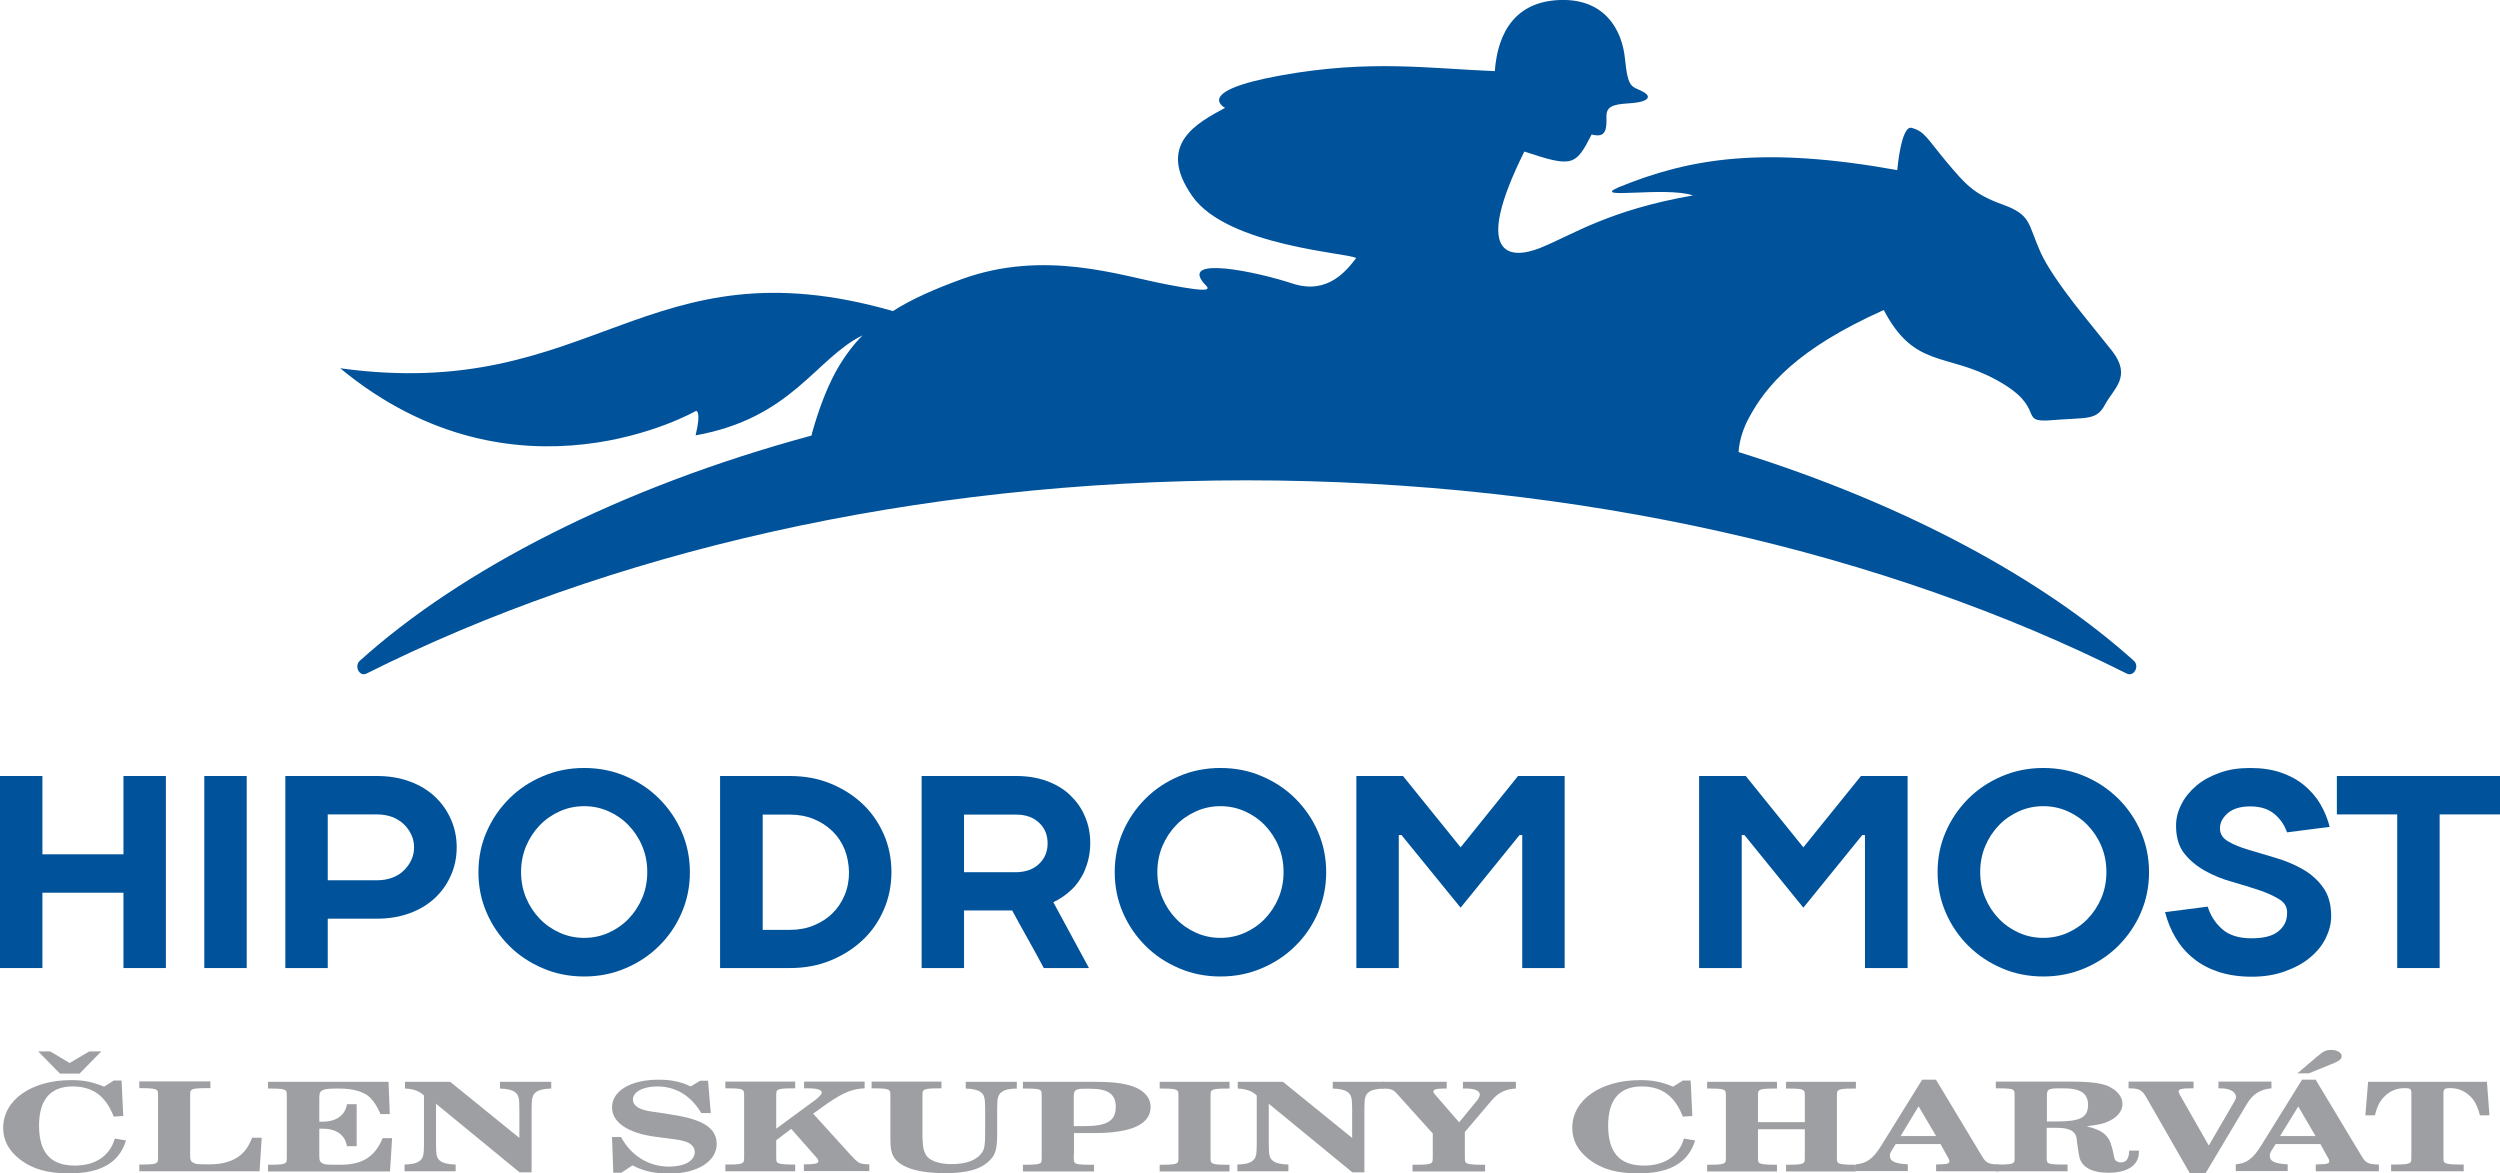 <?xml version="1.0" encoding="utf-8"?>
<!-- Generator: Adobe Illustrator 23.0.1, SVG Export Plug-In . SVG Version: 6.00 Build 0)  -->
<svg version="1.1" id="Vrstva_1" xmlns="http://www.w3.org/2000/svg" xmlns:xlink="http://www.w3.org/1999/xlink" x="0px" y="0px"
	 viewBox="0 0 118.46 55.59" style="enable-background:new 0 0 118.46 55.59;" xml:space="preserve">
<style type="text/css">
	.st0{fill:#00539B;}
	.st1{fill:#9D9FA2;}
</style>
<polygon class="st0" points="2.01,36.77 2.01,40.48 5.85,40.48 5.85,36.77 7.86,36.77 7.86,45.87 5.85,45.87 5.85,42.3 2.01,42.3 
	2.01,45.87 0,45.87 0,36.77 "/>
<rect x="9.68" y="36.77" class="st0" width="2.01" height="9.1"/>
<g>
	<path class="st0" d="M21.37,41.47c-0.18,0.41-0.43,0.77-0.76,1.08c-0.33,0.31-0.73,0.55-1.19,0.72c-0.46,0.17-0.98,0.26-1.55,0.26
		h-2.34v2.34h-2.01v-9.1h4.35c0.57,0,1.09,0.09,1.55,0.26c0.46,0.17,0.86,0.41,1.19,0.72c0.33,0.31,0.58,0.67,0.76,1.08
		c0.18,0.41,0.27,0.85,0.27,1.32C21.64,40.62,21.55,41.06,21.37,41.47 M19.49,39.55c-0.09-0.19-0.21-0.36-0.36-0.5
		c-0.15-0.14-0.34-0.26-0.55-0.34c-0.22-0.08-0.46-0.12-0.71-0.12h-2.34v3.12h2.34c0.26,0,0.5-0.04,0.71-0.12
		c0.22-0.08,0.4-0.19,0.55-0.34c0.15-0.14,0.27-0.31,0.36-0.5c0.09-0.19,0.13-0.39,0.13-0.6C19.62,39.94,19.58,39.74,19.49,39.55"/>
	<path class="st0" d="M32.3,43.25c-0.26,0.6-0.61,1.12-1.07,1.57c-0.45,0.45-0.98,0.8-1.59,1.06c-0.61,0.26-1.26,0.39-1.96,0.39
		c-0.7,0-1.36-0.13-1.96-0.39c-0.61-0.26-1.14-0.61-1.59-1.06c-0.45-0.45-0.81-0.97-1.07-1.57c-0.26-0.6-0.39-1.24-0.39-1.92
		c0-0.69,0.13-1.33,0.39-1.92c0.26-0.6,0.62-1.12,1.07-1.57c0.45-0.45,0.98-0.8,1.59-1.06c0.61-0.26,1.26-0.39,1.96-0.39
		c0.7,0,1.36,0.13,1.96,0.39c0.61,0.26,1.14,0.61,1.59,1.06c0.45,0.45,0.81,0.97,1.07,1.57c0.26,0.6,0.39,1.24,0.39,1.92
		C32.69,42.01,32.56,42.65,32.3,43.25 M24.93,42.55c0.16,0.38,0.38,0.71,0.65,0.99c0.27,0.28,0.59,0.5,0.95,0.66
		c0.36,0.16,0.74,0.24,1.15,0.24c0.41,0,0.79-0.08,1.15-0.24c0.36-0.16,0.68-0.38,0.95-0.66c0.27-0.28,0.49-0.61,0.65-0.99
		c0.16-0.38,0.24-0.79,0.24-1.23c0-0.44-0.08-0.85-0.24-1.23c-0.16-0.38-0.38-0.71-0.65-0.99c-0.27-0.28-0.59-0.5-0.95-0.66
		c-0.36-0.16-0.74-0.24-1.15-0.24c-0.41,0-0.79,0.08-1.15,0.24c-0.36,0.16-0.68,0.38-0.95,0.66c-0.27,0.28-0.49,0.61-0.65,0.99
		c-0.16,0.38-0.24,0.79-0.24,1.23C24.69,41.76,24.77,42.17,24.93,42.55"/>
	<path class="st0" d="M41.88,43.1c-0.24,0.56-0.57,1.04-1,1.44c-0.43,0.41-0.94,0.73-1.52,0.97c-0.58,0.24-1.23,0.36-1.93,0.36
		h-3.31v-9.1h3.31c0.7,0,1.35,0.12,1.93,0.36c0.58,0.24,1.09,0.56,1.52,0.97c0.43,0.41,0.76,0.89,1,1.44
		c0.24,0.55,0.36,1.15,0.36,1.78C42.24,41.95,42.12,42.55,41.88,43.1 M40.02,40.24c-0.14-0.33-0.33-0.62-0.58-0.86
		c-0.25-0.24-0.54-0.43-0.88-0.57c-0.34-0.14-0.72-0.21-1.12-0.21h-1.3v5.46h1.3c0.41,0,0.78-0.07,1.12-0.21
		c0.34-0.14,0.64-0.33,0.88-0.57c0.25-0.24,0.44-0.53,0.58-0.86c0.14-0.33,0.21-0.7,0.21-1.09C40.22,40.93,40.15,40.57,40.02,40.24"
		/>
	<path class="st0" d="M45.68,45.87h-2.01v-9.1h4.48c0.54,0,1.02,0.08,1.46,0.24c0.43,0.16,0.8,0.38,1.1,0.67
		c0.3,0.29,0.54,0.62,0.7,1.01c0.17,0.39,0.25,0.81,0.25,1.26c0,0.27-0.03,0.51-0.08,0.73c-0.05,0.22-0.12,0.42-0.2,0.61
		c-0.08,0.18-0.18,0.34-0.28,0.49c-0.1,0.14-0.21,0.27-0.32,0.37c-0.26,0.25-0.55,0.45-0.87,0.6l1.69,3.12h-2.14
		c-0.25-0.47-0.5-0.92-0.75-1.37c-0.25-0.44-0.5-0.9-0.75-1.36h-2.28V45.87z M49.24,40.93c0.27-0.26,0.4-0.58,0.4-0.97
		c0-0.39-0.13-0.72-0.4-0.97c-0.27-0.26-0.63-0.39-1.09-0.39h-2.47v2.73h2.47C48.61,41.32,48.97,41.19,49.24,40.93"/>
	<path class="st0" d="M62.45,43.25c-0.26,0.6-0.61,1.12-1.07,1.57c-0.45,0.45-0.98,0.8-1.59,1.06c-0.61,0.26-1.26,0.39-1.96,0.39
		c-0.7,0-1.36-0.13-1.96-0.39c-0.61-0.26-1.14-0.61-1.59-1.06c-0.45-0.45-0.81-0.97-1.07-1.57c-0.26-0.6-0.39-1.24-0.39-1.92
		c0-0.69,0.13-1.33,0.39-1.92c0.26-0.6,0.62-1.12,1.07-1.57c0.45-0.45,0.98-0.8,1.59-1.06c0.6-0.26,1.26-0.39,1.96-0.39
		c0.7,0,1.36,0.13,1.96,0.39c0.61,0.26,1.14,0.61,1.59,1.06c0.45,0.45,0.81,0.97,1.07,1.57c0.26,0.6,0.39,1.24,0.39,1.92
		C62.84,42.01,62.71,42.65,62.45,43.25 M55.08,42.55c0.16,0.38,0.38,0.71,0.65,0.99c0.27,0.28,0.59,0.5,0.95,0.66
		c0.36,0.16,0.74,0.24,1.15,0.24c0.41,0,0.79-0.08,1.15-0.24c0.36-0.16,0.68-0.38,0.95-0.66c0.27-0.28,0.49-0.61,0.65-0.99
		c0.16-0.38,0.24-0.79,0.24-1.23c0-0.44-0.08-0.85-0.24-1.23c-0.16-0.38-0.38-0.71-0.65-0.99c-0.27-0.28-0.59-0.5-0.95-0.66
		c-0.36-0.16-0.74-0.24-1.15-0.24c-0.41,0-0.79,0.08-1.15,0.24c-0.36,0.16-0.68,0.38-0.95,0.66c-0.27,0.28-0.49,0.61-0.65,0.99
		c-0.16,0.38-0.24,0.79-0.24,1.23C54.84,41.76,54.92,42.17,55.08,42.55"/>
	<polygon class="st0" points="66.28,39.57 66.28,45.87 64.27,45.87 64.27,36.77 66.48,36.77 69.21,40.15 71.93,36.77 74.14,36.77 
		74.14,45.87 72.13,45.87 72.13,39.57 72,39.57 69.21,43.01 66.41,39.57 	"/>
	<polygon class="st0" points="82.53,39.57 82.53,45.87 80.51,45.87 80.51,36.77 82.72,36.77 85.45,40.15 88.18,36.77 90.39,36.77 
		90.39,45.87 88.37,45.87 88.37,39.57 88.24,39.57 85.45,43.01 82.66,39.57 	"/>
	<path class="st0" d="M101.44,43.25c-0.26,0.6-0.62,1.12-1.07,1.57c-0.45,0.45-0.98,0.8-1.59,1.06c-0.61,0.26-1.26,0.39-1.96,0.39
		c-0.7,0-1.36-0.13-1.96-0.39c-0.61-0.26-1.13-0.61-1.59-1.06c-0.45-0.45-0.81-0.97-1.07-1.57c-0.26-0.6-0.39-1.24-0.39-1.92
		c0-0.69,0.13-1.33,0.39-1.92c0.26-0.6,0.62-1.12,1.07-1.57c0.45-0.45,0.98-0.8,1.59-1.06c0.61-0.26,1.26-0.39,1.96-0.39
		c0.7,0,1.36,0.13,1.96,0.39c0.61,0.26,1.13,0.61,1.59,1.06c0.45,0.45,0.81,0.97,1.07,1.57c0.26,0.6,0.39,1.24,0.39,1.92
		C101.83,42.01,101.7,42.65,101.44,43.25 M94.07,42.55c0.16,0.38,0.38,0.71,0.65,0.99c0.27,0.28,0.59,0.5,0.95,0.66
		c0.36,0.16,0.74,0.24,1.15,0.24c0.41,0,0.79-0.08,1.15-0.24c0.36-0.16,0.68-0.38,0.95-0.66c0.27-0.28,0.49-0.61,0.65-0.99
		c0.16-0.38,0.24-0.79,0.24-1.23c0-0.44-0.08-0.85-0.24-1.23c-0.16-0.38-0.38-0.71-0.65-0.99c-0.27-0.28-0.59-0.5-0.95-0.66
		c-0.36-0.16-0.74-0.24-1.15-0.24c-0.41,0-0.79,0.08-1.15,0.24c-0.36,0.16-0.68,0.38-0.95,0.66c-0.27,0.28-0.49,0.61-0.65,0.99
		c-0.16,0.38-0.24,0.79-0.24,1.23C93.83,41.76,93.91,42.17,94.07,42.55"/>
	<path class="st0" d="M108,42.61c-0.26-0.16-0.59-0.31-0.98-0.44c-0.39-0.13-0.81-0.26-1.27-0.39c-0.46-0.13-0.88-0.3-1.27-0.52
		c-0.39-0.22-0.72-0.49-0.98-0.82c-0.26-0.33-0.39-0.77-0.39-1.32c0-0.34,0.08-0.67,0.25-1c0.16-0.33,0.4-0.62,0.7-0.88
		c0.3-0.26,0.67-0.46,1.11-0.62c0.43-0.16,0.92-0.23,1.45-0.23c0.54,0,1.02,0.07,1.44,0.21c0.42,0.14,0.79,0.34,1.11,0.6
		c0.31,0.26,0.57,0.55,0.77,0.89c0.2,0.34,0.35,0.7,0.45,1.09l-2.02,0.26c-0.13-0.36-0.33-0.65-0.61-0.88
		c-0.28-0.23-0.66-0.35-1.14-0.35c-0.46,0-0.81,0.11-1.06,0.32c-0.25,0.22-0.37,0.46-0.37,0.72c0,0.26,0.13,0.47,0.39,0.62
		c0.26,0.15,0.59,0.29,0.98,0.4c0.39,0.12,0.81,0.24,1.27,0.38c0.45,0.13,0.88,0.31,1.27,0.53c0.39,0.22,0.72,0.51,0.97,0.86
		c0.26,0.35,0.39,0.81,0.39,1.37c0,0.36-0.09,0.7-0.26,1.05c-0.17,0.34-0.42,0.65-0.75,0.92c-0.32,0.27-0.72,0.48-1.19,0.65
		c-0.47,0.17-0.99,0.25-1.57,0.25c-0.59,0-1.11-0.08-1.57-0.23c-0.45-0.15-0.85-0.36-1.19-0.64c-0.34-0.27-0.62-0.6-0.84-0.97
		c-0.22-0.37-0.39-0.78-0.5-1.22l2.02-0.26c0.13,0.42,0.36,0.78,0.69,1.07c0.33,0.29,0.8,0.43,1.38,0.43c0.59,0,1.02-0.11,1.29-0.34
		c0.27-0.23,0.4-0.5,0.4-0.83C108.39,42.99,108.26,42.77,108,42.61"/>
	<polygon class="st0" points="110.73,36.77 118.46,36.77 118.46,38.59 115.6,38.59 115.6,45.87 113.59,45.87 113.59,38.59 
		110.73,38.59 	"/>
	<path class="st1" d="M5.84,52.88l-0.45,0.03c-0.38-0.98-1-1.43-1.95-1.43c-1.05,0-1.59,0.63-1.59,1.85c0,1.29,0.55,1.9,1.7,1.9
		c0.98,0,1.66-0.47,1.89-1.28l0.53,0.09c-0.32,1.05-1.19,1.56-2.7,1.56c-1,0-1.72-0.2-2.31-0.65c-0.54-0.42-0.81-0.9-0.81-1.51
		c0-1.32,1.34-2.26,3.22-2.26c0.6,0,1,0.08,1.56,0.31l0.46-0.29h0.37L5.84,52.88z M3.77,50.87H2.84l-1.03-1.05h0.57l0.92,0.55
		l0.93-0.55H4.8L3.77,50.87z"/>
	<path class="st1" d="M12.4,53.92l-0.1,1.58H6.6v-0.32h0.13c0.44,0,0.62-0.02,0.7-0.09c0.06-0.05,0.06-0.07,0.06-0.45v-2.55
		c0-0.37,0-0.39-0.06-0.44c-0.08-0.06-0.26-0.09-0.7-0.09H6.6v-0.32h3.37v0.32H9.78c-0.45,0-0.63,0.02-0.71,0.09
		c-0.06,0.05-0.06,0.07-0.06,0.44v2.67c0,0.19,0.02,0.26,0.14,0.33c0.1,0.07,0.21,0.08,0.63,0.08h0.18c0.6,0,1.09-0.15,1.44-0.44
		c0.23-0.19,0.38-0.42,0.55-0.82H12.4z"/>
	<path class="st1" d="M18.47,52.79h-0.44c-0.13-0.31-0.31-0.6-0.49-0.78c-0.29-0.28-0.81-0.43-1.44-0.43h-0.24
		c-0.35,0-0.55,0.04-0.65,0.13c-0.07,0.07-0.08,0.14-0.08,0.38v1.06h0.14c0.66,0,1.08-0.29,1.17-0.83h0.46v1.99h-0.46
		c-0.09-0.54-0.51-0.83-1.17-0.83h-0.14v1.3c0,0.19,0.02,0.26,0.13,0.33c0.1,0.07,0.21,0.08,0.63,0.08h0.25
		c1.03,0,1.63-0.38,1.99-1.26h0.45l-0.1,1.58h-5.78v-0.32h0.13c0.44,0,0.62-0.02,0.7-0.09c0.06-0.05,0.06-0.07,0.06-0.44v-2.55
		c0-0.37,0-0.39-0.06-0.44c-0.08-0.07-0.26-0.09-0.7-0.09h-0.13v-0.32h5.71L18.47,52.79z"/>
	<path class="st1" d="M24.61,53.92v-1.38c0-0.52-0.04-0.67-0.22-0.8c-0.14-0.1-0.37-0.15-0.7-0.16v-0.32h2.43v0.32
		c-0.34,0.01-0.58,0.06-0.71,0.16c-0.18,0.13-0.22,0.28-0.22,0.8v3.01h-0.57l-3.96-3.25v1.93c0,0.52,0.04,0.67,0.22,0.79
		c0.14,0.1,0.35,0.15,0.71,0.16v0.32h-2.42v-0.32c0.37-0.01,0.56-0.06,0.7-0.16c0.18-0.13,0.22-0.28,0.22-0.79v-2.32
		c-0.21-0.21-0.52-0.32-0.9-0.33v-0.32h2.14L24.61,53.92z"/>
	<path class="st1" d="M33.68,52.74h-0.45c-0.5-0.83-1.21-1.26-2.09-1.26c-0.67,0-1.15,0.26-1.15,0.62c0,0.24,0.2,0.41,0.58,0.51
		c0.21,0.05,0.21,0.05,0.87,0.14l0.41,0.07c1.47,0.22,2.11,0.64,2.11,1.39c0,0.82-0.92,1.4-2.25,1.4c-0.68,0-1.23-0.12-1.74-0.39
		l-0.53,0.35h-0.38L29,53.88h0.43c0.47,0.88,1.31,1.4,2.27,1.4c0.74,0,1.22-0.28,1.22-0.69c0-0.21-0.14-0.38-0.37-0.47
		c-0.2-0.08-0.37-0.11-0.92-0.18l-0.53-0.07c-1.34-0.17-2.1-0.68-2.1-1.4c0-0.78,0.89-1.31,2.2-1.31c0.6,0,1.05,0.09,1.53,0.32
		l0.44-0.27h0.38L33.68,52.74z"/>
	<path class="st1" d="M36.78,54.03v0.62c0,0.37,0,0.39,0.06,0.44c0.08,0.06,0.26,0.09,0.71,0.09h0.13v0.32h-3.31v-0.32h0.13
		c0.44,0,0.62-0.02,0.7-0.09c0.06-0.05,0.06-0.07,0.06-0.44v-2.55c0-0.37,0-0.39-0.06-0.44c-0.08-0.07-0.25-0.09-0.7-0.09h-0.13
		v-0.32h3.31v0.32h-0.13c-0.44,0-0.63,0.02-0.71,0.09c-0.06,0.05-0.06,0.07-0.06,0.44v1.38l1.88-1.38c0.15-0.12,0.28-0.26,0.28-0.32
		c0-0.14-0.22-0.21-0.64-0.21h-0.2v-0.32h2.87v0.32c-0.56,0.02-0.99,0.19-1.73,0.69l-0.71,0.51l1.77,1.95
		c0.39,0.42,0.43,0.44,0.89,0.45v0.32h-3.1v-0.32h0.11c0.39,0,0.58-0.04,0.58-0.14c0-0.05-0.03-0.11-0.1-0.19l-1.19-1.35
		L36.78,54.03z"/>
	<path class="st1" d="M43.72,53.99c0,0.43,0.09,0.72,0.28,0.88c0.24,0.19,0.6,0.29,1.09,0.29c0.71,0,1.2-0.19,1.45-0.56
		c0.11-0.16,0.14-0.39,0.14-0.88v-1.18c0-0.52-0.04-0.67-0.22-0.8c-0.14-0.1-0.37-0.15-0.7-0.16v-0.32h2.42v0.32
		c-0.34,0-0.58,0.06-0.71,0.16c-0.18,0.13-0.22,0.28-0.22,0.8v1.18c0,0.69-0.07,0.96-0.31,1.22c-0.42,0.45-1.07,0.65-2.16,0.65
		c-1.2,0-2.02-0.24-2.37-0.68c-0.16-0.21-0.22-0.45-0.22-0.95v-1.86c0-0.37,0-0.39-0.06-0.44c-0.08-0.07-0.26-0.09-0.7-0.09H41.3
		v-0.32h3.31v0.32h-0.13c-0.44,0-0.63,0.02-0.71,0.09c-0.06,0.05-0.06,0.07-0.06,0.44V53.99z"/>
	<path class="st1" d="M50.88,54.66c0,0.38,0,0.39,0.06,0.45c0.08,0.06,0.26,0.08,0.71,0.08h0.19v0.32h-3.37v-0.32h0.13
		c0.44,0,0.62-0.02,0.7-0.08c0.06-0.05,0.06-0.07,0.06-0.45v-2.55c0-0.38,0-0.39-0.06-0.45c-0.08-0.06-0.25-0.08-0.7-0.08h-0.13
		v-0.32h3.38c0.85,0,1.35,0.06,1.81,0.21c0.54,0.18,0.86,0.54,0.86,0.98c0,0.82-0.9,1.24-2.68,1.24h-0.95V54.66z M51.37,53.36
		c1.1,0,1.5-0.25,1.5-0.92c0-0.59-0.37-0.85-1.18-0.85h-0.34c-0.38,0-0.47,0.07-0.47,0.35v1.42H51.37z"/>
	<path class="st1" d="M55.84,52.11c0-0.37,0-0.39-0.06-0.44c-0.08-0.07-0.26-0.09-0.7-0.09h-0.13v-0.32h3.31v0.32h-0.13
		c-0.44,0-0.63,0.02-0.71,0.09c-0.06,0.05-0.06,0.06-0.06,0.44v2.55c0,0.38,0,0.39,0.06,0.44c0.08,0.07,0.26,0.09,0.71,0.09h0.13
		v0.32h-3.31v-0.32h0.13c0.44,0,0.62-0.02,0.7-0.09c0.06-0.05,0.06-0.07,0.06-0.44V52.11z"/>
	<path class="st1" d="M64.07,53.92v-1.38c0-0.52-0.04-0.67-0.22-0.8c-0.14-0.1-0.37-0.15-0.7-0.16v-0.32h2.43v0.32
		c-0.34,0.01-0.58,0.06-0.71,0.16c-0.18,0.13-0.22,0.28-0.22,0.8v3.01h-0.57l-3.96-3.25v1.93c0,0.52,0.04,0.67,0.22,0.79
		c0.14,0.1,0.35,0.15,0.71,0.16v0.32h-2.42v-0.32c0.37-0.01,0.56-0.06,0.7-0.16c0.18-0.13,0.22-0.28,0.22-0.79v-2.32
		c-0.21-0.21-0.52-0.32-0.9-0.33v-0.32h2.14L64.07,53.92z"/>
	<path class="st1" d="M70,52.13c0.07-0.09,0.12-0.2,0.12-0.27c0-0.17-0.25-0.28-0.62-0.28h-0.18v-0.32h2.51v0.32
		c-0.48,0.02-0.82,0.18-1.14,0.55l-1.28,1.51v1.02c0,0.37,0,0.39,0.06,0.44c0.08,0.06,0.25,0.09,0.71,0.09h0.19v0.32h-3.44v-0.32
		h0.19c0.45,0,0.63-0.02,0.71-0.09c0.06-0.05,0.06-0.08,0.06-0.44v-0.95l-1.73-1.92c-0.16-0.17-0.29-0.21-0.67-0.21v-0.32h3.06v0.32
		H68.4c-0.32,0-0.48,0.04-0.48,0.13c0,0.05,0.02,0.09,0.1,0.18l1.12,1.29L70,52.13z"/>
	<path class="st1" d="M80.19,52.88l-0.45,0.03c-0.38-0.98-1-1.43-1.95-1.43c-1.05,0-1.59,0.63-1.59,1.85c0,1.29,0.55,1.9,1.7,1.9
		c0.98,0,1.66-0.46,1.89-1.28l0.53,0.09c-0.32,1.05-1.19,1.56-2.7,1.56c-1,0-1.72-0.2-2.31-0.65c-0.54-0.42-0.81-0.9-0.81-1.51
		c0-1.32,1.34-2.26,3.22-2.26c0.6,0,1,0.08,1.56,0.31l0.46-0.29h0.37L80.19,52.88z"/>
	<path class="st1" d="M83.3,53.51v1.15c0,0.38,0,0.39,0.06,0.44c0.08,0.06,0.26,0.09,0.71,0.09h0.13v0.32h-3.31v-0.32h0.13
		c0.44,0,0.62-0.02,0.7-0.09c0.06-0.05,0.06-0.07,0.06-0.44v-2.54c0-0.38,0-0.4-0.06-0.45c-0.08-0.07-0.25-0.09-0.7-0.09h-0.13
		v-0.32h3.31v0.32h-0.13c-0.44,0-0.63,0.02-0.71,0.09c-0.06,0.05-0.06,0.07-0.06,0.45v1.05h2.22v-1.05c0-0.37,0-0.4-0.06-0.45
		c-0.08-0.07-0.26-0.09-0.7-0.09h-0.13v-0.32h3.31v0.32h-0.13c-0.44,0-0.63,0.02-0.71,0.09c-0.06,0.05-0.06,0.07-0.06,0.45v2.54
		c0,0.38,0,0.39,0.06,0.44c0.08,0.06,0.26,0.09,0.71,0.09h0.13v0.32h-3.31v-0.32h0.13c0.44,0,0.62-0.02,0.7-0.09
		c0.06-0.05,0.06-0.07,0.06-0.44v-1.15H83.3z"/>
	<path class="st1" d="M91.74,51.17l2.19,3.64c0.18,0.3,0.31,0.36,0.8,0.37v0.32h-2.99v-0.32l0.14-0.01c0.38,0,0.49-0.04,0.49-0.14
		c0-0.05-0.03-0.14-0.1-0.24l-0.32-0.58h-2.12l-0.14,0.22c-0.11,0.17-0.14,0.23-0.14,0.33c0,0.27,0.24,0.38,0.85,0.41v0.32h-2.46
		v-0.32c0.5-0.04,0.82-0.26,1.21-0.9l1.93-3.11H91.74z M90.06,53.83h1.68l-0.83-1.41L90.06,53.83z"/>
	<path class="st1" d="M96.98,54.65c0,0.38,0,0.39,0.06,0.45c0.08,0.06,0.26,0.08,0.71,0.08h0.22v0.32h-3.4v-0.32h0.13
		c0.44,0,0.62-0.02,0.7-0.08c0.06-0.05,0.06-0.07,0.06-0.45v-2.55c0-0.38,0-0.39-0.06-0.45c-0.08-0.06-0.25-0.08-0.7-0.08h-0.13
		v-0.32h3.63c0.78,0,1.35,0.07,1.68,0.21c0.44,0.2,0.69,0.5,0.69,0.85c0,0.38-0.3,0.7-0.82,0.89c-0.21,0.07-0.43,0.11-0.88,0.17
		c0.74,0.17,1.06,0.43,1.19,0.96l0.06,0.22c0.02,0.08,0.03,0.14,0.03,0.16c0.04,0.19,0.05,0.23,0.1,0.28
		c0.05,0.05,0.15,0.09,0.25,0.09c0.26,0,0.38-0.19,0.39-0.56h0.46v0.07c0,0.62-0.53,0.98-1.45,0.98c-0.74,0-1.22-0.24-1.36-0.7
		c-0.02-0.09-0.07-0.34-0.12-0.73c-0.03-0.33-0.07-0.41-0.2-0.52c-0.15-0.12-0.39-0.18-0.76-0.18h-0.48V54.65z M97.45,53.14
		c1.13,0,1.49-0.19,1.49-0.79c0-0.54-0.36-0.78-1.15-0.78h-0.2c-0.54,0-0.6,0.04-0.6,0.38v1.19H97.45z"/>
	<path class="st1" d="M105.87,52.2c0.05-0.09,0.08-0.16,0.08-0.22c0-0.14-0.11-0.27-0.3-0.34c-0.12-0.05-0.25-0.07-0.53-0.07v-0.32
		h2.51v0.32c-0.52,0.04-0.9,0.28-1.17,0.75l-1.95,3.27h-0.75l-2.07-3.61c-0.2-0.34-0.33-0.41-0.83-0.41v-0.32h3.08v0.32h-0.18
		c-0.38,0-0.53,0.04-0.53,0.15c0,0.03,0.03,0.1,0.08,0.19l1.35,2.37L105.87,52.2z"/>
	<path class="st1" d="M109.73,51.17l2.19,3.64c0.18,0.3,0.31,0.36,0.8,0.37v0.32h-2.99v-0.32l0.15-0.01c0.38,0,0.49-0.04,0.49-0.14
		c0-0.05-0.03-0.14-0.1-0.24l-0.32-0.58h-2.12l-0.14,0.22c-0.11,0.17-0.14,0.24-0.14,0.33c0,0.27,0.24,0.38,0.85,0.41v0.32h-2.46
		v-0.32c0.5-0.04,0.82-0.26,1.21-0.9l1.93-3.11H109.73z M108.04,53.83h1.68l-0.82-1.4L108.04,53.83z M109.81,50.05
		c0.3-0.25,0.4-0.3,0.66-0.3c0.27,0,0.49,0.13,0.49,0.29c0,0.12-0.1,0.22-0.31,0.31l-1.25,0.51h-0.54L109.81,50.05z"/>
	<path class="st1" d="M117.96,52.85h-0.45c-0.13-0.48-0.26-0.72-0.5-0.94c-0.27-0.24-0.55-0.35-0.92-0.35
		c-0.25,0-0.31,0.04-0.31,0.24v2.85c0,0.37,0,0.39,0.06,0.44c0.08,0.06,0.26,0.09,0.71,0.09h0.19v0.32h-3.44v-0.32h0.19
		c0.45,0,0.63-0.02,0.71-0.09c0.06-0.05,0.06-0.07,0.06-0.44v-2.85c0-0.2-0.05-0.24-0.31-0.24c-0.39,0-0.71,0.13-0.99,0.42
		c-0.2,0.21-0.32,0.44-0.43,0.87h-0.45l0.13-1.59h5.63L117.96,52.85z"/>
	<path class="st0" d="M101.11,31.31c-4.29-3.86-10.81-7.42-18.73-9.89c0.04-0.63,0.27-1.21,0.48-1.6c0.82-1.54,2.29-3.29,6.4-5.13
		c0.73,1.39,1.46,1.89,2.32,2.21c0.86,0.32,1.84,0.45,3.05,1.12c2.41,1.33,0.92,2.03,2.59,1.89c1.67-0.14,2.11,0.03,2.52-0.73
		c0.41-0.77,1.29-1.33,0.34-2.55c-0.48-0.61-1.16-1.43-1.81-2.26c-0.64-0.84-1.25-1.7-1.57-2.39c-0.63-1.4-0.43-1.79-1.81-2.29
		c-1.39-0.5-1.77-0.97-2.68-2.05c-0.9-1.08-1.01-1.41-1.62-1.58C90.08,5.9,89.9,8.06,89.9,8.06c-6.3-1.13-9.78-0.59-13.22,0.82
		c-1.35,0.6,2.23-0.06,3.54,0.38c-4.01,0.7-5.71,1.87-7.22,2.48c-1.51,0.61-3.23,0.38-0.77-4.56c2.3,0.77,2.43,0.67,3.19-0.81
		c0.71,0.2,0.71-0.29,0.7-0.87c-0.01-0.58,0.58-0.56,1.26-0.62c0.69-0.06,0.94-0.3,0.44-0.55C77.33,4.07,77.14,4.23,77,2.8
		C76.86,1.36,76-0.07,73.92,0c-2.08,0.07-2.95,1.49-3.09,3.37c-3.1-0.12-5.89-0.56-10.12,0.2c-4.23,0.76-2.66,1.54-2.66,1.54
		c-1.33,0.72-3.28,1.73-1.55,4.19c1.67,2.38,7.49,2.69,7.76,2.93c-0.44,0.57-1.34,1.75-3,1.21c-1.73-0.57-5.36-1.33-4.2,0
		c0.25,0.25,0.51,0.48-1.76,0.04c-2.27-0.43-5.79-1.67-9.71-0.26c-1.29,0.47-2.37,0.94-3.28,1.52c-11.76-3.38-14.18,4.36-26.19,2.71
		c8.36,6.91,16.86,2.02,16.86,2.02s0.27-0.04-0.02,1.16c4.57-0.82,5.68-3.64,7.91-4.74c-0.5,0.51-0.93,1.1-1.31,1.8
		c-0.41,0.78-0.76,1.69-1.07,2.79c-0.01,0.05-0.02,0.1-0.04,0.16c-9.13,2.47-16.63,6.37-21.4,10.67c-0.28,0.25-0.02,0.77,0.31,0.61
		c11.4-5.72,25.9-9.15,41.71-9.16c15.8,0.01,30.31,3.44,41.71,9.16C101.12,32.08,101.39,31.56,101.11,31.31"/>
</g>
</svg>
